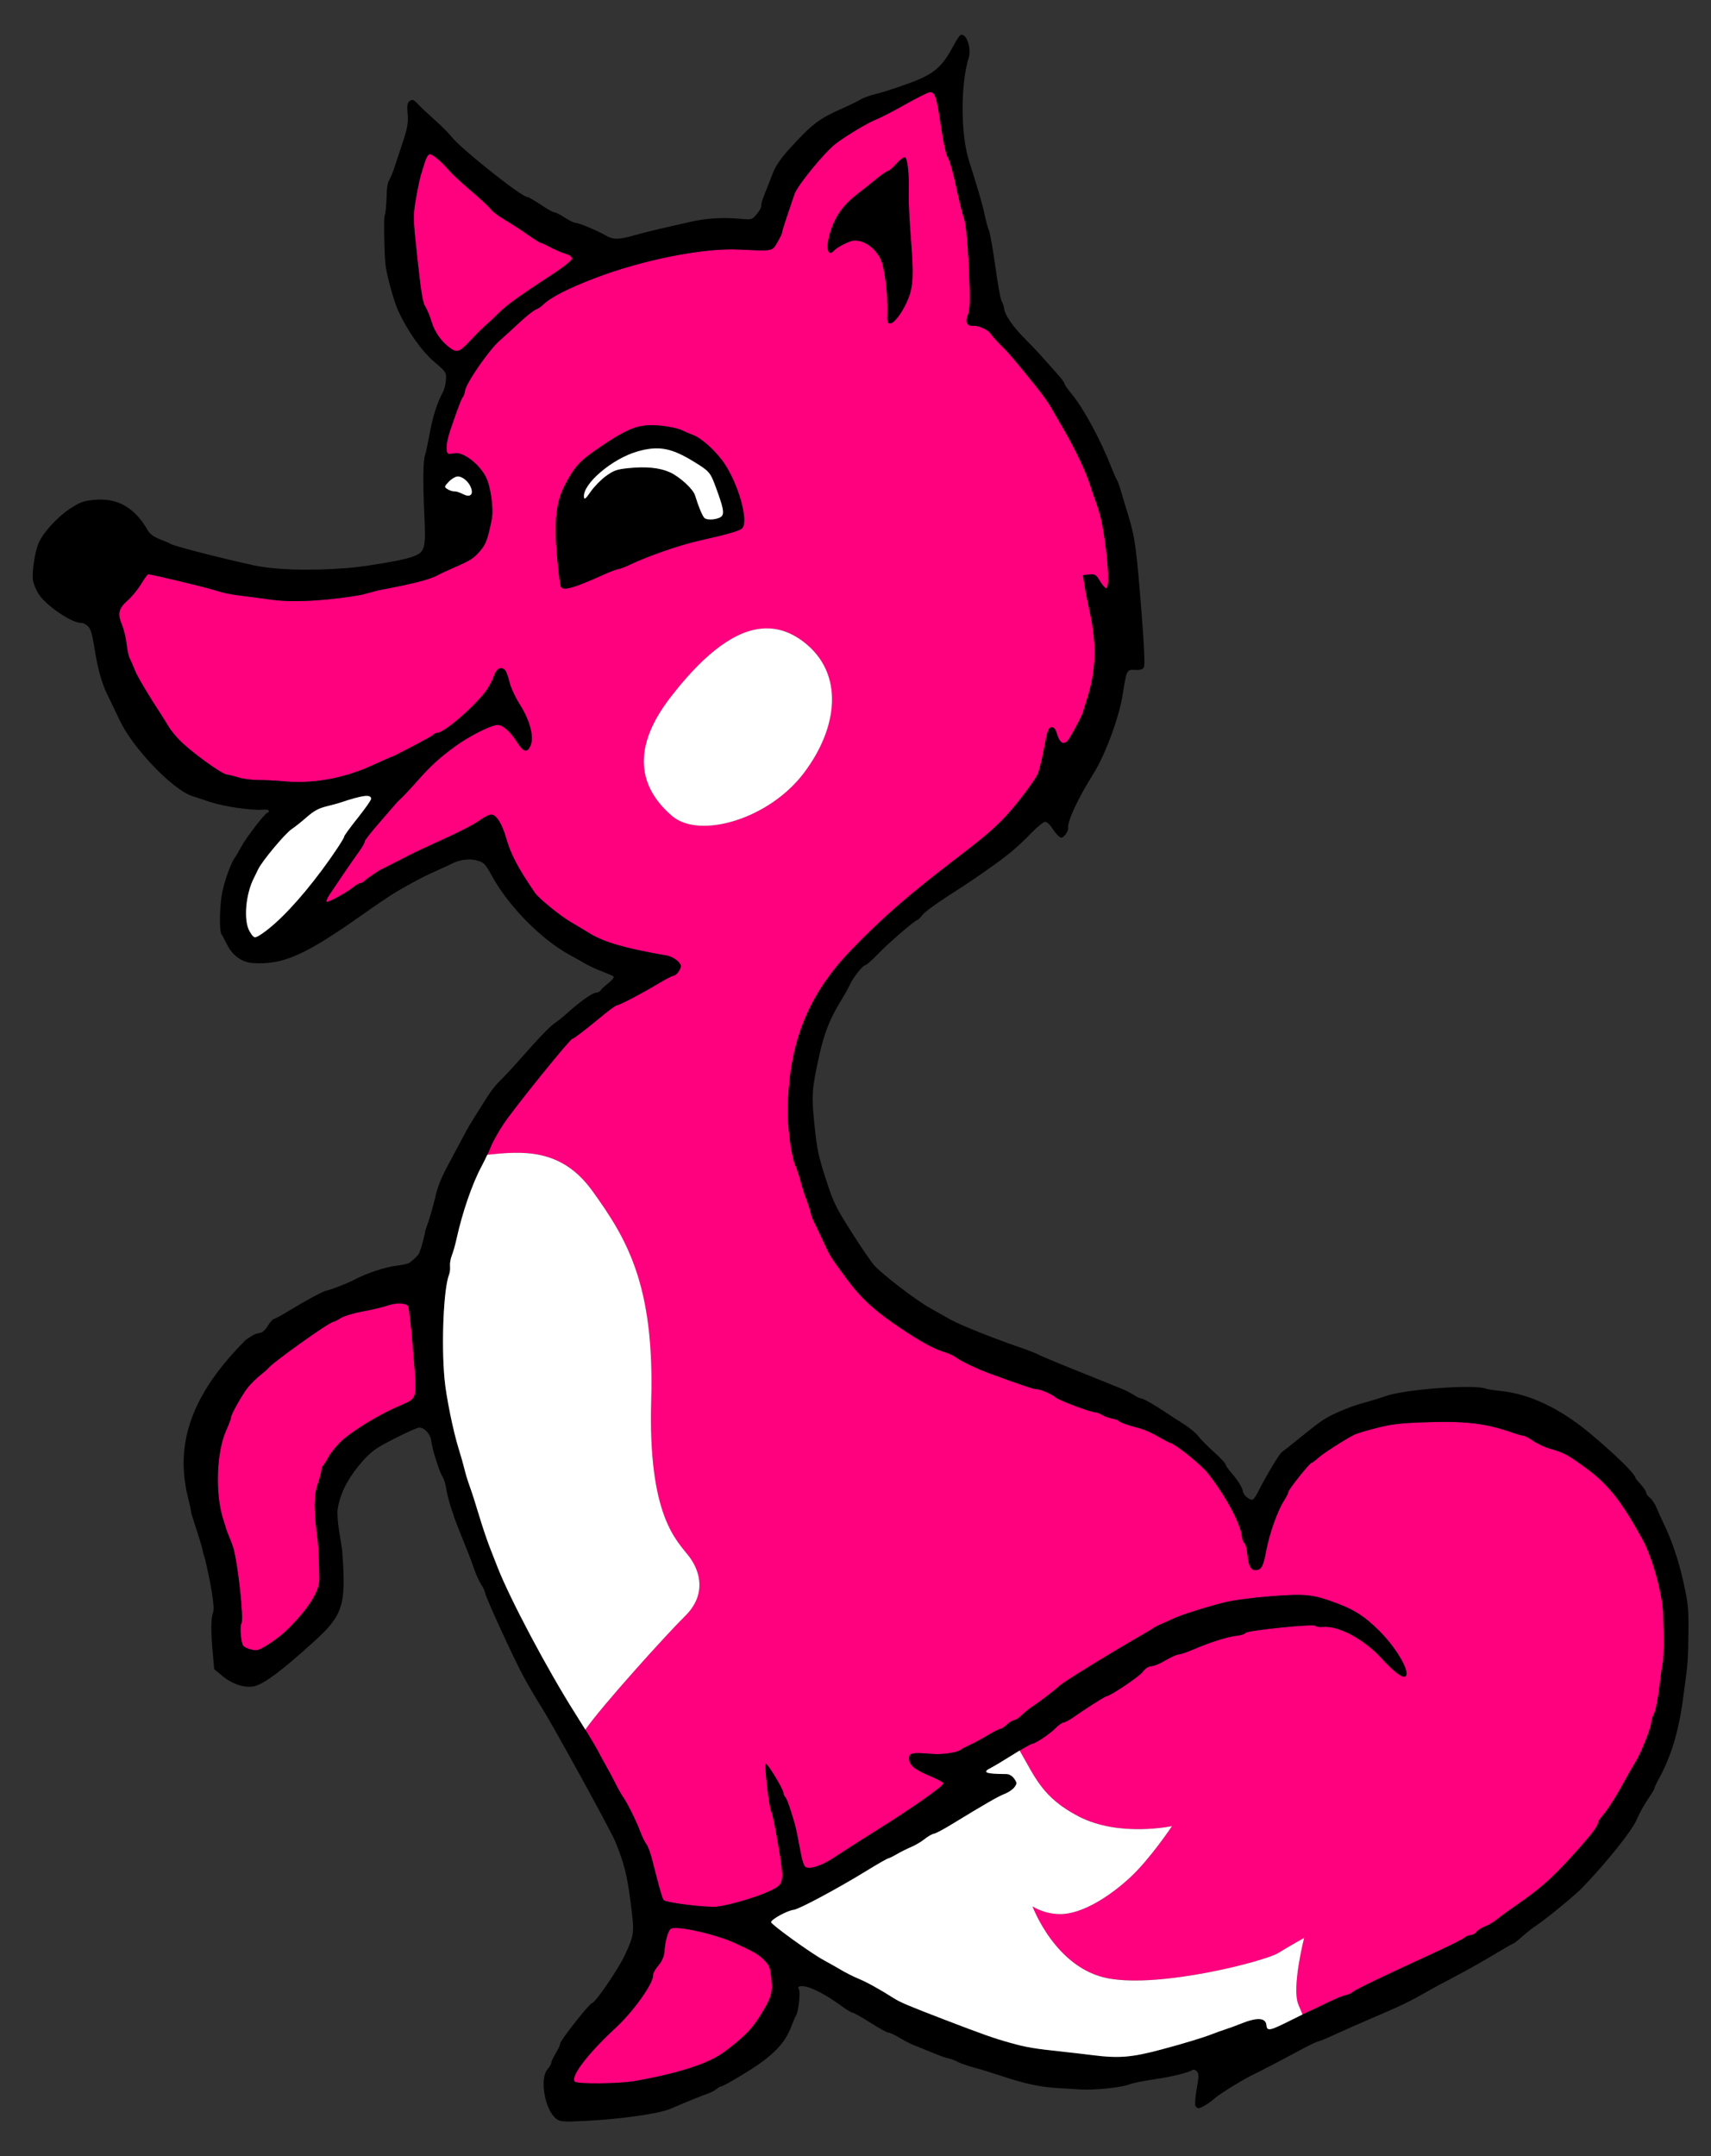 <?xml version="1.0" encoding="UTF-8"?>
<svg width="336.222" height="423.561" xmlns="http://www.w3.org/2000/svg" xmlns:svg="http://www.w3.org/2000/svg">
 <rect width="100%" height="100%" fill="#333333" stroke="none"/>
 <title>orange good fox kid</title>
 <defs>
  <path fill="none" stroke="#28170b" d="m-84.411,28.032a-450.319,450.319 0 1 1 900.638,1110.322a-450.319,450.319 0 1 1 -900.638,-1110.322z" id="path3192-0"/>
  <path fill="none" stroke="#28170b" id="path3192-0-3" d="m-84.411,28.032a-450.319,450.319 0 1 1 900.638,1110.322a-450.319,450.319 0 1 1 -900.638,-1110.322z"/>
  <path fill="none" stroke="#28170b" d="m1205.66,-624.482a-450.319,450.319 0 1 1 900.638,1110.322a-450.319,450.319 0 1 1 -900.638,-1110.322z" id="path3192-3"/>
 </defs>
 <g>
  <title>Layer 1</title>
  <path fill="#ff007f" fill-rule="nonzero" id="path3103-0-0" d="m182.667,18.121c-0.353,0.036 -2.526,1.126 -4.826,2.422c-2.3,1.296 -4.815,2.596 -5.592,2.89c-1.525,0.577 -5.466,2.911 -7.874,4.673c-2.167,1.586 -7.669,8.278 -8.252,10.03c-0.271,0.813 -0.94,2.784 -1.482,4.377c-0.542,1.594 -0.974,3.016 -0.959,3.164c0.015,0.148 -0.384,0.997 -0.9,1.887c-1.06,1.829 -0.767,1.763 -7.68,1.442c-6.936,-0.322 -18.805,2.041 -28.107,5.591c-5.467,2.086 -8.967,3.9 -10.38,5.364c-0.266,0.276 -0.87,0.653 -1.34,0.85c-0.47,0.198 -1.835,1.281 -3.044,2.407c-1.208,1.126 -3.057,2.819 -4.11,3.754c-2.125,1.884 -6.525,8.274 -6.748,9.81c-0.078,0.541 -0.255,1.071 -0.393,1.177c-0.262,0.201 -1.08,2.357 -2.515,6.601c-0.875,2.589 -0.961,4.61 -0.188,4.602c0.245,-0.003 0.721,-0.052 1.047,-0.118c1.611,-0.328 4.653,1.911 6.064,4.465c1.03,1.863 1.675,6.44 1.218,8.651c-0.783,3.787 -1.114,4.713 -2.179,5.965c-1.337,1.572 -1.924,1.941 -5.209,3.364c-1.315,0.57 -2.695,1.215 -3.066,1.428c-1.541,0.886 -4.777,1.719 -11.733,3.027l-3.333,0.887c-5.287,0.944 -12.676,1.66 -17.662,0.978c-2.388,-0.326 -5.156,-0.697 -6.149,-0.811c-1.934,-0.222 -3.339,-0.513 -5.105,-1.073c-2.002,-0.635 -12.582,-3.164 -13.041,-3.117c-0.154,0.016 -0.788,0.879 -1.41,1.917c-0.622,1.038 -1.778,2.452 -2.566,3.15c-1.881,1.665 -2.114,2.62 -1.201,4.839c0.395,0.958 0.806,2.654 0.921,3.775c0.115,1.121 0.392,2.397 0.612,2.825c0.22,0.428 0.669,1.468 1.006,2.317c0.519,1.308 2.631,4.855 5.292,8.915c0.362,0.552 0.966,1.534 1.349,2.181c0.383,0.648 1.359,1.853 2.169,2.678c2.224,2.263 8.149,6.578 9.251,6.738c0.535,0.077 1.637,0.351 2.448,0.609c0.811,0.257 2.519,0.47 3.795,0.471c1.276,0.001 3.48,0.113 4.898,0.247c5.094,0.48 11.171,-0.261 17.348,-3.076c1.849,-0.843 3.265,-1.489 4.292,-1.865c3.273,-1.641 7.524,-3.887 7.739,-4.146c0.166,-0.201 0.564,-0.392 0.882,-0.425c1.427,-0.146 6.648,-4.587 9.295,-7.907c0.681,-0.855 1.467,-2.259 1.755,-3.123c0.335,-1.007 0.806,-1.582 1.312,-1.673c0.304,-0.054 0.617,0.066 0.93,0.373c0.231,0.227 0.616,1.271 0.861,2.32c0.259,1.108 1.138,3.014 2.102,4.535c1.888,2.979 2.753,6.238 2.086,7.871c-0.65,1.591 -1.398,1.454 -2.638,-0.5c-1.428,-2.251 -2.942,-3.558 -3.998,-3.45c-1.407,0.144 -5.555,2.261 -8.202,4.194c-3.234,2.362 -4.891,3.89 -7.685,7.073c-1.239,1.411 -2.847,3.09 -3.566,3.731c-0.049,0.044 -0.115,0.119 -0.172,0.174l-3.381,3.902c-1.671,1.895 -3.018,3.618 -2.997,3.841c0.019,0.223 -0.49,1.123 -1.134,2c-0.644,0.877 -2.011,2.84 -3.034,4.357c-1.022,1.517 -2.247,3.332 -2.721,4.035c-0.474,0.703 -0.725,1.347 -0.557,1.428c0.343,0.167 3.898,-1.79 5.247,-2.888c0.482,-0.393 1.09,-0.736 1.349,-0.762c0.259,-0.026 0.606,-0.211 0.772,-0.413c0.166,-0.202 1.472,-1.129 2.901,-2.058l4.167,-2.109l0,-0.011c1.82,-0.944 3.748,-1.892 5.63,-2.738c5.472,-2.459 8.743,-4.11 10.074,-5.076c0.763,-0.554 1.712,-1.033 2.098,-1.073c1.002,-0.102 2.159,1.659 2.981,4.512c0.97,3.371 2.255,5.816 5.704,10.869c0.748,1.095 4.985,4.541 7.077,5.756c0.939,0.545 2.581,1.529 3.646,2.181c2.896,1.774 7.054,2.972 15.221,4.378c1.146,0.197 2.628,1.283 2.699,1.977c0.071,0.689 -0.841,1.926 -1.469,1.99c-0.27,0.028 -1.58,0.709 -2.912,1.513c-3.085,1.863 -7.518,4.191 -8.096,4.25c-0.245,0.025 -1.412,0.842 -2.591,1.814c-3.811,3.142 -5.925,4.764 -6.245,4.797c-0.481,0.049 -11.406,13.57 -13.502,16.71c-1.021,1.529 -2.154,3.56 -2.517,4.505c-0.158,0.412 -0.413,0.972 -0.688,1.564c6.675,-0.664 14.45,-1.479 20.626,7.082c6.792,9.413 12.245,18.446 11.587,41.187c-0.658,22.741 5.014,27.473 7.406,30.598c2.392,3.124 3.38,7.69 -0.742,11.739c-3.619,3.555 -16.535,17.847 -19.608,22.329c1.134,1.84 2.075,3.415 2.369,3.984c0.462,0.893 1.223,2.295 1.689,3.106c0.465,0.811 1.309,2.391 1.875,3.51c0.565,1.12 1.247,2.335 1.524,2.699c0.716,0.942 2.608,4.766 3.358,6.793c0.35,0.945 0.877,2.02 1.169,2.389c0.293,0.369 0.787,1.684 1.101,2.92c1.594,6.271 2.049,7.828 2.332,8.091c0.564,0.525 8.463,1.492 10.433,1.276c2.402,-0.264 7.889,-1.882 10.391,-3.068c2.87,-1.36 2.925,-1.621 1.679,-9.002c-0.573,-3.395 -1.186,-6.349 -1.35,-6.563c-0.424,-0.552 -1.464,-9.406 -1.109,-9.442c0.377,-0.038 3.365,4.89 3.446,5.68c0.034,0.329 0.211,0.729 0.393,0.897c0.302,0.279 0.967,2.171 1.871,5.328c0.191,0.667 0.626,2.756 0.966,4.651c0.421,2.351 0.785,3.545 1.151,3.74c0.872,0.465 3.022,-0.213 5.25,-1.651c1.146,-0.739 3.06,-1.981 4.257,-2.754c1.197,-0.773 3.22,-2.046 4.483,-2.833c6.985,-4.353 13.301,-8.809 13.105,-9.244c-0.095,-0.211 -1.338,-0.868 -2.758,-1.458c-2.977,-1.237 -4.014,-2.129 -3.996,-3.428c0.015,-1.064 0.567,-1.169 4.473,-0.858c2.206,0.176 5.07,-0.268 5.796,-0.893c0.18,-0.155 0.943,-0.55 1.693,-0.887c0.751,-0.336 2.298,-1.173 3.434,-1.856c1.136,-0.682 2.28,-1.265 2.544,-1.297c0.263,-0.031 0.84,-0.404 1.286,-0.834c0.447,-0.429 1.082,-0.82 1.407,-0.857c0.325,-0.037 1.002,-0.48 1.505,-0.99c0.503,-0.509 1.361,-1.212 1.914,-1.567c1.363,-0.877 4.785,-3.495 5.429,-4.156c0.693,-0.711 10.884,-6.977 17.154,-10.538c0.464,-0.263 1.068,-0.638 1.341,-0.839c0.274,-0.202 1.113,-0.628 1.867,-0.938c0.753,-0.31 1.675,-0.724 2.047,-0.923c1.092,-0.583 6.993,-2.441 10.197,-3.216c1.759,-0.425 5.473,-0.911 9.155,-1.191c6.754,-0.515 8.17,-0.357 12.994,1.461c3.321,1.251 5.328,2.558 8.026,5.224c3.797,3.751 6.653,8.965 5.002,9.134c-0.633,0.065 -2.333,-1.324 -4.44,-3.628c-3.459,-3.782 -8.503,-6.468 -11.567,-6.156c-0.623,0.064 -1.253,-0.033 -1.393,-0.215c-0.155,-0.202 -2.858,-0.065 -6.922,0.35c-4.064,0.415 -6.739,0.827 -6.85,1.056c-0.1,0.206 -0.838,0.443 -1.652,0.526c-1.716,0.175 -5.407,1.325 -8.438,2.646c-1.163,0.507 -2.428,0.961 -2.819,1.001c-0.681,0.07 -1.3,0.348 -3.666,1.668c-0.585,0.327 -1.486,0.642 -1.992,0.694c-0.554,0.057 -1.196,0.486 -1.617,1.091c-0.612,0.88 -6.285,4.699 -7.126,4.797c-0.322,0.038 -4.335,2.588 -6.586,4.185c-0.692,0.491 -1.514,0.924 -1.82,0.955c-0.306,0.031 -0.992,0.503 -1.531,1.059c-1.1,1.135 -3.97,3.072 -4.663,3.141c-0.186,0.019 -1.192,0.574 -2.462,1.333c3.055,5.233 4.436,9.231 11.614,12.952c7.935,4.113 18.323,1.887 18.323,1.887c0,0 -4.27,6.396 -8.174,10.033c-3.904,3.638 -9.488,7.318 -13.9,7.251c-3.222,-0.05 -5.341,-1.529 -5.341,-1.529c0,0 4.495,12.249 14.927,14.164c10.431,1.915 30.75,-3.405 33.311,-4.962c2.562,-1.557 5.136,-2.989 5.136,-2.989c0,0 -2.496,9.843 -1.13,13.072c0.308,0.728 0.573,1.374 0.814,1.968c0.528,-0.255 0.984,-0.473 1.202,-0.569c0.469,-0.208 2.154,-1.007 3.743,-1.776c1.59,-0.769 3.213,-1.432 3.607,-1.472c0.394,-0.04 1.007,-0.323 1.363,-0.63c0.563,-0.485 5.498,-2.861 15.293,-7.36c4.241,-1.948 6.443,-3.056 6.778,-3.401c0.169,-0.174 0.652,-0.345 1.075,-0.389c0.423,-0.043 0.938,-0.338 1.149,-0.653c0.211,-0.315 0.968,-0.793 1.676,-1.063c0.708,-0.27 1.784,-0.916 2.397,-1.427c0.613,-0.511 2.307,-1.745 3.767,-2.748c4.463,-3.069 6.812,-5.128 10.694,-9.377c3.736,-4.088 5.388,-6.205 5.326,-6.81c-0.018,-0.178 0.418,-0.838 0.965,-1.47c1.041,-1.204 2.787,-3.997 4.564,-7.279c0.578,-1.067 1.422,-2.518 1.867,-3.224c1.008,-1.598 3.154,-7.006 3.078,-7.751c-0.031,-0.304 0.15,-0.914 0.397,-1.356c0.469,-0.84 0.969,-3.428 1.419,-7.392c0.147,-1.291 0.337,-2.594 0.429,-2.898c0.211,-0.697 0.265,-5.299 0.104,-9.466c-0.164,-4.231 -2.112,-11.252 -4.133,-14.921c-4.221,-7.662 -6.831,-10.898 -11.476,-14.226c-3.451,-2.472 -3.854,-2.677 -6.864,-3.558c-0.91,-0.267 -2.325,-0.946 -3.153,-1.507c-0.829,-0.561 -1.664,-1.001 -1.851,-0.982c-0.186,0.019 -1.021,-0.211 -1.858,-0.502c-5.701,-1.984 -9.526,-2.426 -18.089,-2.111c-4.312,0.158 -6.01,0.365 -8.886,1.097c-1.956,0.498 -3.923,1.084 -4.36,1.304c-1.873,0.94 -6.208,3.721 -7.137,4.576c-0.555,0.511 -1.135,0.941 -1.296,0.957c-0.392,0.04 -4.627,5.352 -4.586,5.753c0.018,0.174 -0.357,0.935 -0.842,1.692c-1.279,1.996 -2.836,6.376 -3.507,9.88c-0.578,3.021 -0.893,3.638 -1.947,3.756c-1.015,0.114 -1.485,-0.674 -1.712,-2.903c-0.124,-1.212 -0.394,-2.28 -0.6,-2.381c-0.206,-0.1 -0.425,-0.665 -0.485,-1.255c-0.262,-2.567 -3.263,-8.147 -6.742,-12.524c-1.353,-1.702 -6.306,-5.68 -7.373,-5.926c-0.243,-0.056 -1.322,-0.632 -2.404,-1.271c-1.082,-0.639 -2.68,-1.347 -3.551,-1.578c-2.524,-0.668 -3.94,-1.173 -4.176,-1.48c-0.121,-0.157 -0.654,-0.347 -1.192,-0.425c-0.537,-0.078 -1.448,-0.398 -2.014,-0.72c-0.566,-0.322 -1.203,-0.568 -1.427,-0.546c-0.718,0.073 -7.236,-2.391 -7.805,-2.949c-0.6,-0.59 -3.111,-1.645 -3.752,-1.579c-0.38,0.039 -3.421,-0.982 -8.856,-2.976c-2.851,-1.046 -5.851,-2.469 -6.936,-3.284c-0.428,-0.321 -1.394,-0.77 -2.142,-0.997c-2.14,-0.648 -4.597,-1.971 -8.639,-4.671c-5.23,-3.493 -7.893,-5.949 -10.841,-9.965c-3.128,-4.262 -3.089,-4.19 -4.616,-7.534c-0.685,-1.5 -1.421,-3.031 -1.63,-3.402c-0.209,-0.371 -0.512,-1.223 -0.673,-1.894c-0.16,-0.67 -0.537,-1.836 -0.844,-2.59c-0.307,-0.754 -0.801,-2.309 -1.1,-3.456c-0.299,-1.147 -0.758,-2.545 -1.02,-3.107c-0.813,-1.747 -1.6,-7.566 -1.522,-11.307c0.269,-12.999 4.01,-22.305 12.47,-31.077c6.188,-6.417 11.262,-10.822 21.293,-18.487c6.324,-4.832 8.343,-6.707 11.532,-10.677c1.81,-2.255 3.54,-4.711 3.846,-5.466c0.306,-0.755 0.875,-3.103 1.263,-5.213c0.583,-3.175 0.818,-3.841 1.386,-3.899c0.527,-0.054 0.798,0.277 1.149,1.421c0.5,1.635 1.219,2.065 2.043,1.23c0.498,-0.505 3.125,-5.431 3.088,-5.79c-0.01,-0.09 0.28,-1.033 0.632,-2.105c1.901,-5.769 2.083,-10.935 0.616,-17.557c-0.437,-1.97 -0.908,-4.367 -1.046,-5.334l-0.258,-1.758l1.236,-0.126c1.109,-0.113 1.332,0.019 2.095,1.302c0.468,0.786 1.026,1.412 1.246,1.389c0.579,-0.059 0.461,-4.12 -0.275,-9.249c-0.582,-4.051 -0.909,-5.373 -2.126,-8.703c-0.242,-0.662 -0.559,-1.593 -0.702,-2.069c-0.858,-2.87 -3.181,-7.694 -5.973,-12.413c-0.547,-0.925 -1.287,-2.215 -1.653,-2.864c-0.861,-1.527 -2.146,-3.252 -5.078,-6.818c-3.127,-3.804 -3.341,-4.049 -5.023,-5.731c-0.791,-0.791 -1.654,-1.768 -1.916,-2.168c-0.512,-0.782 -2.443,-1.646 -3.436,-1.545c-1.175,0.12 -1.596,-0.746 -1.029,-2.103c0.37,-0.886 0.475,-2.499 0.357,-5.678c-0.292,-7.809 -0.671,-12.207 -1.149,-13.441c-0.256,-0.661 -0.923,-3.367 -1.484,-6.014c-0.56,-2.648 -1.284,-5.223 -1.61,-5.723c-0.384,-0.587 -0.88,-2.834 -1.407,-6.357c-0.856,-5.716 -1.177,-6.659 -2.23,-6.552l-0.001,-0zm-98.238,12.172c-0.256,0.026 -0.665,0.67 -0.902,1.43c-0.237,0.76 -0.607,1.948 -0.822,2.648c-0.216,0.7 -0.662,2.833 -0.988,4.739c-0.57,3.336 -0.559,3.779 0.314,11.809c0.718,6.604 1.045,8.55 1.542,9.309c0.345,0.528 0.925,1.944 1.291,3.146c0.641,2.103 2.188,4.136 4.005,5.266c1.04,0.647 1.638,0.344 3.639,-1.821c1.06,-1.148 2.445,-2.522 3.077,-3.057c0.632,-0.536 1.804,-1.637 2.605,-2.44c1.41,-1.413 3.802,-3.123 10.808,-7.716c1.839,-1.206 3.376,-2.457 3.407,-2.779c0.038,-0.391 -0.405,-0.717 -1.34,-1c-0.77,-0.233 -2.125,-0.821 -2.998,-1.299c-0.874,-0.478 -1.698,-0.852 -1.836,-0.838c-0.138,0.014 -1.306,-0.729 -2.598,-1.641c-1.292,-0.912 -3.331,-2.228 -4.525,-2.928c-1.194,-0.7 -2.395,-1.613 -2.671,-2.024c-0.276,-0.412 -2.015,-2.031 -3.869,-3.608c-1.855,-1.577 -3.806,-3.385 -4.335,-4.017c-1.394,-1.669 -3.265,-3.235 -3.804,-3.18zm93.321,0.607c0.043,-0.007 0.075,-0.001 0.102,0.012c0.495,0.24 0.84,3.561 0.721,6.951c-0.05,1.442 0.141,5.496 0.417,9c0.557,7.058 0.461,9.287 -0.468,11.688c-0.925,2.391 -2.656,4.865 -3.475,4.949c-0.666,0.068 -0.709,-0.064 -0.645,-2.164c0.101,-3.316 -0.545,-8.563 -1.255,-10.219c-0.77,-1.794 -2.429,-3.309 -4.105,-3.729c-1.063,-0.266 -1.532,-0.196 -2.9,0.43c-0.897,0.41 -1.884,1.019 -2.181,1.349c-1.399,1.552 -1.776,-0.685 -0.672,-3.957c0.986,-2.918 2.486,-4.983 5.053,-6.972c1.327,-1.028 3.165,-2.494 4.084,-3.249c0.918,-0.755 1.858,-1.383 2.087,-1.406c0.228,-0.023 0.981,-0.679 1.68,-1.454c0.612,-0.678 1.262,-1.184 1.558,-1.23l0,0zm-51.171,52.713c0.164,-0.021 0.33,-0.037 0.496,-0.051c0.886,-0.071 1.814,-0.034 2.884,0.073c1.558,0.156 3.335,0.539 3.955,0.845c0.62,0.306 1.627,0.735 2.238,0.953c1.712,0.611 4.623,3.255 6.232,5.675c2.7,4.06 4.634,10.87 3.565,12.525c-0.384,0.594 -2.139,1.119 -8.916,2.661c-3.68,0.837 -9.92,3.03 -13.391,4.701c-0.818,0.394 -1.763,0.749 -2.105,0.784c-0.342,0.035 -1.786,0.586 -3.208,1.231c-5.344,2.424 -7.516,3.049 -8.069,2.329c-0.172,-0.223 -0.532,-2.956 -0.798,-6.073c-0.588,-6.889 -0.2,-10.551 1.476,-13.832c1.882,-3.686 2.966,-4.874 6.692,-7.407c4.236,-2.88 6.492,-4.098 8.949,-4.415l0,-0zm23.225,39.854c2.714,-0.218 5.397,0.563 8.033,2.558c8.144,6.165 6.914,16.914 0.059,25.907c-6.856,8.992 -20.446,12.968 -25.842,8.336c-5.396,-4.632 -9.002,-12.03 -0.304,-23.284c5.98,-7.737 12.083,-13.038 18.054,-13.518l-0,0zm-72.311,132.654c-0.474,0.073 -0.972,0.206 -1.456,0.372c-0.887,0.304 -3.04,0.805 -4.78,1.124c-1.772,0.325 -3.662,0.896 -4.294,1.297c-0.621,0.393 -1.282,0.733 -1.473,0.753c-0.889,0.091 -12.183,8.158 -12.876,9.198c-0.085,0.128 -0.749,0.704 -1.475,1.277c-0.727,0.573 -1.778,1.604 -2.342,2.291c-1.133,1.381 -3.463,5.503 -3.409,6.035c0.019,0.186 -0.4,1.31 -0.937,2.504c-1.901,4.219 -2.203,12.285 -0.642,17.303c0.212,0.682 0.51,1.604 0.78,2.507c0.456,1.129 0.94,2.3 1.177,3.013c0.924,2.775 2.215,14.468 1.668,15.139c-0.371,0.456 -0.093,3.773 0.367,4.356c0.349,0.443 1.841,0.938 2.654,0.877c0.292,-0.022 1.135,-0.42 1.872,-0.882c2.498,-1.564 3.9,-2.759 6.113,-5.218c2.508,-2.787 4.002,-5.291 4.293,-7.206c0.098,-0.645 -0.019,-4.084 -0.253,-7.935l-0.051,-0.396c-0.8,-6 -0.799,-8.555 0.014,-11.006c0.443,-1.336 0.778,-2.641 0.752,-2.898c-0.026,-0.257 0.067,-0.532 0.205,-0.612c0.139,-0.08 0.643,-0.867 1.116,-1.742c0.472,-0.875 1.612,-2.287 2.533,-3.147c2.048,-1.911 7.101,-5.034 10.825,-6.68c4.4,-1.945 4.11,-0.988 3.331,-10.944c-0.371,-4.737 -0.83,-8.781 -1.018,-8.983c-0.349,-0.377 -1.213,-0.529 -2.23,-0.441c-0.153,0.013 -0.305,0.023 -0.464,0.047l-0.001,0zm54.746,122.625c-0.199,0.028 -0.355,0.077 -0.442,0.146c-0.546,0.428 -1.114,2.511 -1.25,4.577c-0.056,0.846 -0.485,1.801 -1.181,2.629c-0.601,0.715 -1.065,1.543 -1.038,1.845c0.141,1.567 -3.745,7.06 -7.367,10.408c-5.522,5.104 -9.016,9.724 -7.986,10.572c0.583,0.479 8.503,0.412 11.597,-0.103c1.351,-0.225 3.633,-0.673 5.072,-0.997c6.078,-1.37 10.207,-2.922 12.683,-4.752c3.484,-2.574 5.351,-4.412 6.797,-6.704c2.465,-3.907 2.762,-4.839 2.476,-7.634c-0.229,-2.242 -0.368,-2.606 -1.462,-3.731c-1.042,-1.072 -1.983,-1.622 -5.679,-3.312c-3.616,-1.653 -10.3,-3.212 -12.22,-2.945z"/>
  <path fill="#000000" id="path2923-2" d="m188.951,6.837c-0.103,0.012 -0.208,0.053 -0.31,0.132c-0.188,0.144 -0.767,1.052 -1.287,2.027c-1.949,3.657 -3.403,5.099 -6.593,6.516c-1.912,0.849 -6.526,2.427 -8.706,2.974c-1.194,0.3 -2.488,0.759 -2.873,1.018c-0.385,0.259 -2.027,1.066 -3.653,1.789c-4.626,2.057 -5.929,3.05 -10.385,7.929c-1.627,1.782 -2.727,3.367 -3.207,4.631c-0.401,1.057 -0.941,2.429 -1.194,3.043c-0.955,2.317 -1.2,3.102 -1.15,3.585c0.028,0.274 -0.378,0.988 -0.896,1.597c-0.922,1.084 -0.985,1.103 -3.028,0.922c-3.682,-0.326 -6.832,-0.142 -9.955,0.57c-1.676,0.382 -4.373,1.001 -6.004,1.371c-1.63,0.37 -3.9,0.942 -5.044,1.273c-3.042,0.88 -4.215,0.892 -5.615,0.049c-1.484,-0.894 -5.464,-2.548 -6.019,-2.496c-0.215,0.02 -1.146,-0.447 -2.068,-1.038c-0.922,-0.591 -1.853,-1.055 -2.068,-1.038c-0.216,0.017 -1.425,-0.662 -2.685,-1.51c-1.26,-0.848 -2.44,-1.524 -2.618,-1.506c-1.003,0.102 -12.937,-9.377 -14.876,-11.816c-0.559,-0.703 -2.009,-2.168 -3.231,-3.249c-1.221,-1.081 -2.707,-2.474 -3.293,-3.098c-0.9,-0.957 -1.161,-1.064 -1.675,-0.676c-0.467,0.352 -0.566,0.902 -0.427,2.374c0.182,1.926 0.01,2.899 -1.139,6.316c-0.342,1.016 -0.944,2.839 -1.337,4.05c-0.393,1.211 -0.903,2.467 -1.131,2.792c-0.228,0.324 -0.436,1.313 -0.467,2.2c-0.103,2.953 -0.209,4.118 -0.44,4.862c-0.182,0.586 -0.076,6.871 0.161,9.439c0.174,1.875 1.603,7.157 2.436,9.006c1.811,4.021 4.677,8.095 7.188,10.227c2.291,1.945 2.357,2.034 2.274,3.492c-0.046,0.824 -0.332,1.942 -0.627,2.484c-1.091,2.001 -1.979,4.796 -2.59,8.159c-0.345,1.9 -0.738,3.751 -0.884,4.115c-0.392,0.976 -0.451,5.452 -0.152,11.723c0.325,6.808 0.161,7.373 -2.353,8.291c-1.464,0.534 -4.76,1.157 -8.293,1.661l0,0.022l-3.048,0.4c-5.252,0.536 -14.315,0.809 -19.992,-0.434c-6.335,-1.387 -15.437,-3.735 -16.123,-4.152c-0.314,-0.191 -1.319,-0.626 -2.24,-0.975c-1.101,-0.418 -1.889,-1.007 -2.294,-1.717c-2.567,-4.498 -6.008,-6.444 -10.579,-5.978c-2.136,0.218 -2.762,0.457 -4.738,1.755c-2.522,1.657 -5.393,4.834 -6.2,6.877c-0.677,1.713 -1.234,5.383 -1.067,7.022c0.073,0.707 0.592,1.989 1.151,2.86c1.478,2.302 6.702,5.816 8.392,5.644c0.271,-0.028 0.822,0.25 1.234,0.621c0.607,0.546 0.872,1.449 1.401,4.763c0.58,3.636 1.38,6.485 2.39,8.553c0.887,1.817 2.029,4.199 2.534,5.272c2.533,5.38 10.374,13.564 14.178,14.798c0.812,0.263 2.474,0.812 3.692,1.217c2.549,0.848 8.154,1.665 10.074,1.469c0.719,-0.073 1.318,0.026 1.338,0.22c0.02,0.194 -0.106,0.368 -0.284,0.386c-0.468,0.048 -4.169,4.86 -5.158,6.704c-0.462,0.862 -1.045,1.845 -1.294,2.184c-0.651,0.886 -1.79,3.947 -2.336,6.282c-0.62,2.656 -0.751,8.075 -0.209,8.763c0.143,0.182 0.599,1.028 1.017,1.881c1.088,2.222 2.956,3.575 5.118,3.714c5.895,0.38 10.216,-1.516 21.405,-9.422c2.418,-1.708 5.257,-3.639 6.32,-4.28l1.461,-0.874c1.7,-0.967 4.391,-2.429 5.766,-3.042c1.877,-0.836 3.717,-1.682 4.09,-1.878c0.779,-0.411 1.667,-0.679 2.539,-0.794c0.872,-0.115 1.74,-0.074 2.478,0.137c1.345,0.385 1.619,0.668 2.853,2.931c3.297,6.047 9.825,12.666 15.485,15.701c0.772,0.414 2.003,1.105 2.733,1.538c0.73,0.433 2.238,1.146 3.361,1.575c1.123,0.428 2.196,0.888 2.38,1.028c0.184,0.14 -0.261,0.731 -0.993,1.306c-0.732,0.574 -1.422,1.212 -1.527,1.427c-0.104,0.215 -0.534,0.434 -0.966,0.478c-0.774,0.079 -3.161,1.78 -5.715,4.085c-0.719,0.648 -1.683,1.425 -2.143,1.724c-1.042,0.678 -3.118,2.817 -6.911,7.117c-1.617,1.833 -3.478,3.832 -4.14,4.448c-0.662,0.616 -1.763,2.012 -2.437,3.103c-0.674,1.091 -1.745,2.792 -2.38,3.778c-0.634,0.986 -1.423,2.308 -1.752,2.933c-0.865,1.645 -2.796,5.265 -3.744,7.017c-1.252,2.315 -2.141,4.702 -2.386,6.332c0,-0.009 -0.01,-0.026 -0.014,-0.021c-0.555,2.076 -0.79,3.146 -1.894,6.237c-0.01,0.117 -0.027,0.294 -0.053,0.463c-0.021,0.136 -0.047,0.282 -0.077,0.443c0.029,-0.158 0.057,-0.308 0.077,-0.443c-0.01,0.038 -0.025,0.076 -0.033,0.115c-0.413,1.896 -0.994,3.756 -1.295,4.135c-0.304,0.383 -1.064,1.146 -1.882,1.664c-0.646,0.22 -1.461,0.369 -2.513,0.502c-2.188,0.277 -5.982,1.555 -8.225,2.769c-1.171,0.634 -4.49,1.927 -5.491,2.133c-0.656,0.135 -4.075,1.974 -6.934,3.73c-1.57,0.964 -3.041,1.769 -3.273,1.795c-0.233,0.026 -0.793,0.643 -1.242,1.376c-0.594,0.97 -1.088,1.36 -1.816,1.434c-0.55,0.056 -1.709,0.683 -2.579,1.389c-7.655,7.686 -13.612,16.859 -11.823,28.135c0.246,2.019 0.927,3.913 1.208,5.931c1.512,4.797 2.041,6.142 2.323,7.791l0.439,1.349l-0.033,0.004c1.127,4.639 1.878,9.296 1.552,10.178c-0.436,1.177 -0.471,3.619 -0.115,7.605l0.313,3.614l1.717,1.419c1.969,1.635 4.689,2.428 6.423,1.864c2.077,-0.675 5.271,-3.1 11.466,-8.697c5.72,-5.168 6.351,-7.171 5.558,-17.638c-0.135,-1.787 -0.985,-5.124 -0.952,-8.009c0.404,-3.029 1.673,-5.728 3.97,-8.623c1.458,-1.838 2.853,-3.151 4.148,-3.925c2.326,-1.389 7.182,-3.745 7.894,-3.828c1,-0.116 2.291,1.254 2.426,2.573c0.162,1.584 1.598,6.142 2.228,7.076c0.26,0.385 0.578,1.41 0.712,2.28c0.236,1.531 0.778,3.425 1.543,5.507c-0.041,-0.062 -0.085,-0.129 -0.104,-0.145c0.784,2.169 3.259,8.113 3.7,9.479c0.49,1.52 1.242,3.281 1.671,3.921c0.429,0.64 0.804,1.434 0.837,1.754c0.086,0.843 5.628,12.91 7.571,16.487c0.908,1.673 2.462,4.325 3.456,5.891c2.374,3.741 13.682,24.321 14.572,26.521c1.752,4.335 2.289,6.474 2.976,11.783c0.801,6.189 0.794,6.311 -1.116,10.472c-1.25,2.723 -5.794,9.367 -6.452,9.434c-0.506,0.052 -6.311,7.43 -6.257,7.953c0.022,0.222 -0.366,1.073 -0.866,1.895c-0.499,0.822 -0.895,1.664 -0.879,1.874c0.016,0.209 -0.313,0.775 -0.73,1.256c-1.599,1.843 -0.571,7.892 1.648,9.699c0.775,0.632 1.364,0.681 5.623,0.474c6.998,-0.34 14.58,-1.406 16.85,-2.378c3.54,-1.517 6.33,-2.654 7.366,-2.993c0.57,-0.187 1.337,-0.585 1.693,-0.887c0.356,-0.302 0.851,-0.566 1.11,-0.593c0.259,-0.027 2.465,-1.284 4.9,-2.786c4.985,-3.075 7.431,-5.55 8.638,-8.765c0.383,-1.02 0.853,-2.112 1.046,-2.426c0.455,-0.741 0.848,-4.609 0.51,-5.047c-0.535,-0.696 0.791,-0.818 2.342,-0.217c1.73,0.671 3.709,1.827 6.298,3.694c0.896,0.646 1.776,1.168 1.957,1.149c0.181,-0.018 1.747,0.865 3.479,1.964c1.731,1.099 3.335,1.979 3.567,1.955c0.232,-0.024 1.175,0.409 2.095,0.968c0.919,0.559 2.166,1.21 2.779,1.444c0.613,0.234 2.204,0.877 3.536,1.434c1.333,0.557 2.833,1.1 3.334,1.198c0.501,0.098 1.335,0.409 1.855,0.691c0.519,0.282 1.935,0.774 3.145,1.095c1.21,0.321 3.78,1.113 5.71,1.758c4.25,1.421 7.416,2.092 10.758,2.28c1.382,0.077 3.412,0.2 4.511,0.275c2.6,0.179 7.98,-0.374 9.544,-0.986c0.675,-0.264 2.877,-0.72 4.893,-1.001c3.327,-0.464 6.927,-1.354 7.613,-1.881c0.147,-0.113 0.498,0.025 0.778,0.3c0.419,0.412 0.419,1.009 -0.012,3.38c-0.287,1.583 -0.4,3.108 -0.256,3.393c0.144,0.285 0.416,0.504 0.607,0.484c0.577,-0.059 2.18,-1.043 3.221,-1.979c0.968,-0.871 5.742,-3.801 7.723,-4.736c1.342,-0.633 5.005,-2.54 8.903,-4.644c1.726,-0.932 3.343,-1.713 3.602,-1.739c0.26,-0.027 1.757,-0.646 3.327,-1.377c1.57,-0.731 4.941,-2.214 7.48,-3.295c5.278,-2.247 7.513,-3.324 10.373,-4.984c1.112,-0.645 3.698,-2.045 5.748,-3.107c2.05,-1.062 5.42,-2.958 7.498,-4.211c2.078,-1.253 3.879,-2.28 4.003,-2.293c0.124,-0.013 0.93,-0.652 1.785,-1.409c0.855,-0.757 2.064,-1.702 2.684,-2.103c1.767,-1.141 7.585,-5.909 9.013,-7.387c4.826,-4.996 9.876,-11.32 10.748,-13.441c0.442,-1.074 1.411,-2.833 2.153,-3.922c0.742,-1.088 1.347,-2.093 1.334,-2.221c-0.014,-0.128 0.383,-0.987 0.887,-1.908c2.37,-4.328 3.858,-9.227 4.691,-15.431c0.16,-1.194 0.392,-2.903 0.515,-3.799c0.439,-3.2 0.528,-4.583 0.579,-9.615c0.047,-4.666 -0.044,-5.504 -1.007,-9.865c-0.941,-4.262 -2.342,-8.343 -4.061,-11.817c-0.324,-0.654 -0.855,-1.847 -1.184,-2.644c-0.329,-0.798 -0.914,-1.686 -1.305,-1.974c-0.392,-0.288 -0.735,-0.757 -0.765,-1.048c-0.029,-0.291 -0.505,-1.011 -1.055,-1.598c-0.551,-0.587 -1.01,-1.155 -1.02,-1.256c-0.082,-0.806 -3.927,-4.572 -8.921,-8.745c-5.953,-4.975 -12.034,-7.834 -17.803,-8.373c-1.089,-0.102 -2.315,-0.308 -2.721,-0.447c-2.509,-0.859 -15.94,0.154 -19.651,1.482c-1.041,0.373 -3.058,0.992 -4.476,1.371c-2.558,0.685 -6.283,2.274 -7.886,3.359c-1.018,0.689 -2.122,1.545 -5.124,3.98c-1.268,1.029 -2.581,2.06 -2.91,2.293c-0.537,0.381 -3.226,4.886 -4.827,8.086c-0.336,0.672 -0.778,1.239 -0.986,1.26c-0.635,0.065 -1.782,-0.958 -1.852,-1.651c-0.075,-0.725 -1.063,-2.284 -2.445,-3.854c-0.499,-0.567 -0.927,-1.213 -0.949,-1.431c-0.022,-0.218 -1.058,-1.319 -2.301,-2.441c-1.243,-1.122 -2.631,-2.527 -3.085,-3.13c-0.454,-0.604 -1.768,-1.681 -2.921,-2.4c-1.153,-0.719 -2.74,-1.751 -3.522,-2.283c-2.069,-1.407 -4.436,-2.736 -4.792,-2.7c-0.17,0.017 -0.791,-0.28 -1.383,-0.662c-0.592,-0.381 -1.703,-0.95 -2.47,-1.264c-1.586,-0.649 -6.209,-2.514 -11.675,-4.706c-2.046,-0.821 -4.145,-1.724 -4.664,-1.999c-0.519,-0.275 -2.19,-0.921 -3.715,-1.438c-4.822,-1.637 -11.624,-4.352 -13.391,-5.345c-0.937,-0.527 -2.795,-1.572 -4.128,-2.321c-2.843,-1.597 -9.369,-6.588 -11.006,-8.421c-0.627,-0.702 -2.666,-3.683 -4.522,-6.619c-3.092,-4.89 -3.506,-5.757 -5.011,-10.415c-1.438,-4.454 -1.711,-5.763 -2.204,-10.557c-0.599,-5.829 -0.526,-6.948 0.91,-13.473c0.97,-4.404 2.047,-7.183 4.066,-10.517c0.927,-1.53 1.821,-3.123 1.991,-3.537c0.506,-1.231 2.493,-3.767 2.989,-3.817c0.253,-0.026 1.375,-1.01 2.498,-2.184c2.046,-2.139 7.298,-6.666 7.788,-6.716c0.144,-0.015 0.589,-0.466 0.991,-0.993c0.403,-0.527 2.55,-2.121 4.777,-3.554c4.468,-2.874 5.555,-3.6 9.222,-6.216c3.155,-2.25 4.909,-3.762 7.494,-6.429c1.13,-1.166 2.319,-2.103 2.642,-2.076c0.323,0.027 0.915,0.562 1.315,1.193c0.4,0.63 0.992,1.364 1.315,1.627c0.524,0.427 0.666,0.405 1.247,-0.239c0.358,-0.397 0.624,-0.985 0.592,-1.298c-0.147,-1.441 1.874,-5.785 5.123,-10.982c2.216,-3.546 4.927,-10.92 5.608,-15.291c0.762,-4.886 0.787,-4.948 2.437,-4.854c0.936,0.053 1.465,-0.093 1.714,-0.465c0.243,-0.362 0.105,-3.75 -0.418,-10.427c-1.017,-12.978 -1.32,-15.218 -2.599,-19.336c-0.591,-1.902 -1.277,-4.201 -1.536,-5.106c-0.259,-0.905 -0.589,-1.79 -0.725,-1.966c-0.136,-0.177 -0.66,-1.367 -1.162,-2.647c-2.132,-5.429 -5.534,-11.679 -7.861,-14.417c-0.691,-0.813 -1.273,-1.655 -1.295,-1.875c-0.023,-0.219 -0.629,-1.052 -1.348,-1.847c-0.719,-0.795 -2.033,-2.265 -2.921,-3.27c-0.887,-1.004 -2.485,-2.69 -3.537,-3.742c-2.307,-2.306 -3.92,-4.648 -4.043,-5.854c-0.049,-0.488 -0.271,-1.15 -0.484,-1.467c-0.214,-0.317 -0.767,-3.342 -1.232,-6.72c-0.465,-3.379 -1.035,-6.598 -1.267,-7.163c-0.232,-0.565 -0.618,-1.971 -0.854,-3.124c-0.387,-1.885 -1.297,-5.018 -3.064,-10.57c-1.661,-5.217 -1.689,-14.998 -0.063,-20.264c0.566,-1.833 -0.408,-4.613 -1.407,-4.495l0,0l0.004,-0.001zm-6.285,11.279c1.052,-0.107 1.374,0.835 2.23,6.552c0.527,3.523 1.024,5.769 1.407,6.357c0.326,0.499 1.05,3.075 1.61,5.723c0.56,2.648 1.228,5.354 1.484,6.014c0.478,1.234 0.858,5.632 1.149,13.441c0.119,3.179 0.015,4.792 -0.357,5.678c-0.568,1.357 -0.146,2.223 1.029,2.103c0.993,-0.101 2.924,0.763 3.436,1.545c0.262,0.4 1.125,1.377 1.916,2.168c1.682,1.682 1.896,1.928 5.023,5.731c2.932,3.566 4.217,5.292 5.078,6.818c0.366,0.649 1.105,1.939 1.653,2.864c2.792,4.719 5.114,9.544 5.973,12.413c0.142,0.476 0.46,1.407 0.702,2.069c1.218,3.33 1.545,4.651 2.126,8.703c0.736,5.129 0.854,9.19 0.275,9.249c-0.22,0.022 -0.778,-0.603 -1.246,-1.389c-0.763,-1.283 -0.986,-1.416 -2.095,-1.302l-1.236,0.126l0.258,1.758c0.138,0.967 0.61,3.364 1.046,5.334c1.467,6.622 1.285,11.788 -0.616,17.557c-0.353,1.072 -0.642,2.015 -0.632,2.105c0.037,0.359 -2.59,5.285 -3.088,5.79c-0.824,0.835 -1.543,0.405 -2.043,-1.23c-0.35,-1.145 -0.621,-1.475 -1.149,-1.421c-0.568,0.058 -0.803,0.724 -1.386,3.899c-0.388,2.11 -0.957,4.458 -1.263,5.213c-0.306,0.755 -2.036,3.211 -3.846,5.466c-3.188,3.97 -5.207,5.845 -11.532,10.677c-10.031,7.665 -15.105,12.07 -21.293,18.487c-8.461,8.773 -12.202,18.078 -12.47,31.077c-0.076,3.741 0.709,9.56 1.522,11.307c0.262,0.562 0.72,1.96 1.02,3.107c0.299,1.147 0.793,2.702 1.1,3.456c0.307,0.754 0.684,1.919 0.844,2.59c0.161,0.67 0.464,1.523 0.673,1.894c0.209,0.371 0.945,1.902 1.63,3.402c1.527,3.344 1.488,3.272 4.616,7.534c2.948,4.017 5.611,6.472 10.841,9.965c4.042,2.7 6.499,4.023 8.639,4.671c0.749,0.227 1.714,0.676 2.142,0.997c1.085,0.814 4.085,2.237 6.936,3.284c5.435,1.994 8.476,3.015 8.856,2.976c0.641,-0.065 3.151,0.99 3.752,1.579c0.569,0.558 7.088,3.023 7.805,2.949c0.224,-0.023 0.862,0.224 1.427,0.546c0.566,0.322 1.476,0.642 2.014,0.72c0.538,0.078 1.071,0.268 1.192,0.425c0.236,0.307 1.653,0.812 4.176,1.48c0.871,0.231 2.469,0.938 3.551,1.578c1.082,0.639 2.162,1.215 2.404,1.271c1.067,0.246 6.02,4.224 7.373,5.926c3.48,4.377 6.48,9.958 6.742,12.524c0.06,0.59 0.279,1.155 0.485,1.255c0.206,0.1 0.476,1.169 0.6,2.381c0.228,2.228 0.698,3.016 1.712,2.903c1.054,-0.118 1.369,-0.735 1.947,-3.756c0.671,-3.504 2.228,-7.884 3.507,-9.88c0.485,-0.757 0.86,-1.517 0.842,-1.692c-0.041,-0.402 4.194,-5.713 4.586,-5.753c0.161,-0.017 0.741,-0.447 1.296,-0.957c0.929,-0.855 5.264,-3.636 7.137,-4.576c0.437,-0.219 2.405,-0.806 4.36,-1.304c2.876,-0.732 4.574,-0.938 8.886,-1.097c8.563,-0.315 12.388,0.127 18.089,2.111c0.836,0.291 1.671,0.521 1.858,0.502c0.186,-0.019 1.022,0.421 1.851,0.982c0.828,0.561 2.243,1.24 3.153,1.507c3.01,0.881 3.413,1.086 6.864,3.558c4.646,3.328 7.256,6.565 11.477,14.226c2.021,3.668 3.969,10.689 4.133,14.921c0.161,4.166 0.107,8.768 -0.104,9.466c-0.092,0.304 -0.282,1.608 -0.429,2.898c-0.451,3.964 -0.95,6.552 -1.419,7.392c-0.247,0.442 -0.428,1.052 -0.397,1.356c0.076,0.746 -2.07,6.154 -3.078,7.751c-0.445,0.706 -1.289,2.156 -1.867,3.224c-1.777,3.281 -3.523,6.075 -4.564,7.279c-0.547,0.632 -0.983,1.292 -0.965,1.47c0.062,0.605 -1.59,2.722 -5.326,6.81c-3.882,4.249 -6.232,6.307 -10.694,9.377c-1.46,1.004 -3.154,2.238 -3.767,2.748c-0.612,0.511 -1.689,1.156 -2.397,1.427c-0.708,0.27 -1.464,0.749 -1.675,1.063c-0.211,0.314 -0.726,0.609 -1.149,0.652c-0.423,0.043 -0.907,0.214 -1.075,0.389c-0.334,0.345 -2.536,1.454 -6.777,3.402c-9.795,4.499 -14.731,6.875 -15.294,7.36c-0.356,0.306 -0.969,0.59 -1.363,0.63c-0.394,0.04 -2.018,0.703 -3.607,1.472c-1.59,0.769 -3.274,1.568 -3.744,1.776c-0.469,0.208 -1.923,0.911 -3.23,1.567c-4.476,2.247 -4.934,2.35 -5.063,1.086c-0.154,-1.505 -1.868,-1.577 -5.196,-0.217c-0.753,0.308 -1.992,0.761 -2.752,1.006c-0.76,0.244 -2,0.685 -2.754,0.984c-1.693,0.671 -5.511,1.826 -9.863,2.992c-5.951,1.594 -8.427,1.796 -13.802,1.108c-1.289,-0.165 -3.567,-0.429 -5.055,-0.588c-6.353,-0.678 -7.696,-0.904 -10.945,-1.815c-3.313,-0.929 -5.194,-1.591 -13.082,-4.618c-6.931,-2.66 -8.489,-3.321 -9.813,-4.16c-2.815,-1.785 -5.269,-3.139 -6.878,-3.802c-0.922,-0.381 -2.445,-1.142 -3.384,-1.695c-0.94,-0.553 -2.489,-1.435 -3.455,-1.955c-2.508,-1.351 -10.3,-6.966 -10.351,-7.462c-0.053,-0.52 3.205,-2.301 4.435,-2.426c1.035,-0.106 8.782,-4.259 14.441,-7.741c2.083,-1.282 3.94,-2.342 4.13,-2.362c0.19,-0.019 0.988,-0.417 1.773,-0.872c0.785,-0.456 2.038,-1.078 2.791,-1.389c0.753,-0.311 1.931,-1.009 2.607,-1.548c0.677,-0.539 1.486,-0.999 1.801,-1.031c0.315,-0.032 1.883,-0.862 3.481,-1.838c6.617,-4.042 9.167,-5.512 10.427,-5.993c0.731,-0.279 1.596,-0.86 1.919,-1.3c0.536,-0.73 0.533,-0.876 -0.039,-1.691c-0.371,-0.529 -0.987,-0.903 -1.508,-0.905c-4.154,-0.019 -4.896,-0.315 -3.058,-1.227c0.514,-0.255 2.443,-1.408 4.287,-2.567c1.844,-1.159 3.567,-2.126 3.817,-2.151c0.694,-0.067 3.564,-2.006 4.663,-3.141c0.539,-0.557 1.225,-1.028 1.531,-1.06c0.306,-0.031 1.129,-0.464 1.82,-0.955c2.251,-1.597 6.264,-4.147 6.586,-4.185c0.841,-0.098 6.514,-3.918 7.126,-4.797c0.42,-0.604 1.063,-1.034 1.617,-1.091c0.506,-0.052 1.407,-0.367 1.992,-0.694c2.365,-1.32 2.985,-1.598 3.665,-1.668c0.391,-0.04 1.657,-0.495 2.819,-1.001c3.03,-1.321 6.722,-2.47 8.438,-2.646c0.814,-0.083 1.552,-0.319 1.652,-0.526c0.111,-0.229 2.786,-0.641 6.85,-1.056c4.064,-0.415 6.767,-0.552 6.922,-0.35c0.14,0.182 0.771,0.278 1.393,0.215c3.063,-0.313 8.108,2.374 11.567,6.156c2.107,2.304 3.808,3.692 4.44,3.628c1.651,-0.169 -1.205,-5.383 -5.003,-9.134c-2.698,-2.666 -4.705,-3.973 -8.026,-5.224c-4.824,-1.818 -6.24,-1.976 -12.994,-1.461c-3.682,0.281 -7.396,0.766 -9.155,1.191c-3.204,0.775 -9.105,2.632 -10.197,3.216c-0.372,0.199 -1.293,0.612 -2.046,0.923c-0.753,0.31 -1.593,0.736 -1.867,0.938c-0.274,0.202 -0.878,0.576 -1.341,0.839c-6.271,3.561 -16.462,9.827 -17.154,10.538c-0.644,0.661 -4.066,3.279 -5.429,4.156c-0.552,0.355 -1.411,1.057 -1.914,1.567c-0.503,0.509 -1.18,0.952 -1.504,0.99c-0.325,0.037 -0.96,0.428 -1.407,0.857c-0.447,0.429 -1.023,0.803 -1.286,0.834c-0.263,0.031 -1.408,0.614 -2.544,1.297c-1.136,0.682 -2.684,1.52 -3.434,1.856c-0.751,0.336 -1.513,0.731 -1.694,0.887c-0.726,0.625 -3.59,1.068 -5.796,0.893c-3.906,-0.311 -4.458,-0.206 -4.473,0.858c-0.018,1.298 1.019,2.191 3.996,3.428c1.42,0.59 2.663,1.247 2.758,1.458c0.196,0.435 -6.12,4.89 -13.105,9.244c-1.263,0.787 -3.286,2.06 -4.483,2.833c-1.197,0.773 -3.111,2.015 -4.257,2.754c-2.228,1.438 -4.378,2.117 -5.25,1.651c-0.366,-0.195 -0.731,-1.389 -1.151,-3.74c-0.339,-1.895 -0.774,-3.984 -0.966,-4.651c-0.904,-3.157 -1.569,-5.05 -1.871,-5.328c-0.182,-0.168 -0.359,-0.567 -0.393,-0.897c-0.08,-0.791 -3.069,-5.719 -3.446,-5.68c-0.355,0.036 0.685,8.891 1.109,9.442c0.165,0.214 0.777,3.168 1.35,6.563c1.246,7.382 1.191,7.642 -1.679,9.002c-2.502,1.186 -7.989,2.804 -10.391,3.068c-1.97,0.216 -9.869,-0.751 -10.433,-1.276c-0.282,-0.263 -0.738,-1.82 -2.331,-8.091c-0.314,-1.237 -0.808,-2.551 -1.101,-2.92c-0.292,-0.369 -0.819,-1.444 -1.169,-2.389c-0.751,-2.027 -2.642,-5.852 -3.358,-6.793c-0.277,-0.364 -0.959,-1.579 -1.524,-2.699c-0.565,-1.12 -1.41,-2.699 -1.875,-3.51c-0.465,-0.811 -1.227,-2.213 -1.689,-3.106c-0.462,-0.893 -2.454,-4.162 -4.421,-7.264c-5.417,-8.542 -12.808,-22.476 -15.23,-28.706c-0.293,-0.755 -0.956,-2.453 -1.478,-3.774c-0.522,-1.32 -1.491,-4.192 -2.146,-6.382c-0.654,-2.19 -1.479,-4.755 -1.831,-5.7c-0.352,-0.945 -0.8,-2.425 -1.005,-3.287c-0.204,-0.862 -0.713,-2.657 -1.132,-3.988c-1.094,-3.479 -2.484,-10.313 -2.804,-13.807c-0.648,-7.089 -0.167,-17.865 0.915,-20.52c0.145,-0.356 0.224,-1.086 0.169,-1.623c-0.055,-0.537 0.106,-1.474 0.355,-2.088c0.25,-0.614 0.655,-2.02 0.896,-3.124c1.163,-5.313 3.104,-10.96 4.972,-14.423c0.616,-1.142 1.424,-2.85 1.787,-3.795c0.363,-0.945 1.496,-2.977 2.517,-4.505c2.096,-3.14 13.022,-16.661 13.502,-16.71c0.32,-0.033 2.434,-1.654 6.245,-4.797c1.179,-0.972 2.346,-1.789 2.591,-1.814c0.578,-0.059 5.011,-2.387 8.096,-4.25c1.332,-0.804 2.642,-1.485 2.912,-1.513c0.628,-0.064 1.54,-1.301 1.469,-1.99c-0.071,-0.694 -1.554,-1.779 -2.7,-1.977c-8.166,-1.406 -12.325,-2.603 -15.221,-4.378c-1.064,-0.652 -2.707,-1.636 -3.646,-2.181c-2.092,-1.215 -6.33,-4.661 -7.077,-5.756c-3.449,-5.052 -4.733,-7.498 -5.704,-10.869c-0.821,-2.854 -1.979,-4.615 -2.981,-4.512c-0.387,0.04 -1.335,0.519 -2.098,1.073c-1.332,0.966 -4.603,2.617 -10.074,5.076c-1.882,0.846 -3.81,1.794 -5.63,2.738l0,0.011l-4.167,2.109c-1.429,0.929 -2.735,1.855 -2.901,2.058c-0.166,0.202 -0.512,0.387 -0.772,0.413c-0.259,0.026 -0.867,0.37 -1.349,0.762c-1.349,1.099 -4.903,3.055 -5.247,2.888c-0.169,-0.082 0.082,-0.725 0.557,-1.428c0.474,-0.703 1.699,-2.518 2.721,-4.035c1.023,-1.517 2.39,-3.48 3.034,-4.357c0.644,-0.877 1.154,-1.777 1.134,-2c-0.019,-0.223 1.327,-1.946 2.997,-3.841l3.381,-3.902c0.057,-0.055 0.123,-0.13 0.172,-0.174c0.719,-0.642 2.327,-2.32 3.566,-3.731c2.794,-3.183 4.451,-4.711 7.685,-7.073c2.647,-1.933 6.795,-4.05 8.202,-4.194c1.056,-0.108 2.57,1.198 3.998,3.45c1.24,1.954 1.988,2.091 2.638,0.5c0.667,-1.633 -0.198,-4.892 -2.086,-7.871c-0.965,-1.521 -1.843,-3.427 -2.102,-4.535c-0.245,-1.049 -0.631,-2.094 -0.861,-2.32c-0.313,-0.307 -0.626,-0.428 -0.93,-0.373c-0.506,0.09 -0.977,0.666 -1.312,1.673c-0.288,0.863 -1.074,2.268 -1.755,3.123c-2.646,3.32 -7.868,7.761 -9.295,7.907c-0.319,0.033 -0.716,0.224 -0.882,0.425c-0.214,0.259 -4.465,2.505 -7.739,4.146c-1.027,0.377 -2.443,1.023 -4.292,1.865c-6.177,2.815 -12.253,3.556 -17.348,3.076c-1.418,-0.134 -3.622,-0.246 -4.898,-0.247c-1.276,-0.001 -2.983,-0.214 -3.794,-0.471c-0.811,-0.257 -1.913,-0.531 -2.448,-0.609c-1.103,-0.159 -7.028,-4.475 -9.251,-6.738c-0.81,-0.825 -1.786,-2.03 -2.169,-2.678c-0.383,-0.648 -0.987,-1.63 -1.349,-2.181c-2.662,-4.06 -4.773,-7.606 -5.292,-8.915c-0.337,-0.849 -0.786,-1.888 -1.006,-2.317c-0.22,-0.428 -0.497,-1.704 -0.612,-2.825c-0.115,-1.121 -0.526,-2.817 -0.921,-3.775c-0.913,-2.219 -0.68,-3.174 1.201,-4.839c0.788,-0.698 1.945,-2.112 2.566,-3.15c0.622,-1.038 1.256,-1.901 1.41,-1.917c0.459,-0.047 11.038,2.483 13.04,3.117c1.766,0.56 3.171,0.851 5.105,1.073c0.993,0.114 3.76,0.484 6.148,0.811c4.986,0.682 12.375,-0.035 17.662,-0.978l3.332,-0.887c6.956,-1.308 10.192,-2.141 11.733,-3.027c0.371,-0.213 1.75,-0.858 3.065,-1.428c3.285,-1.423 3.872,-1.792 5.209,-3.364c1.064,-1.251 1.396,-2.178 2.179,-5.965c0.457,-2.211 -0.188,-6.788 -1.218,-8.651c-1.412,-2.554 -4.454,-4.793 -6.064,-4.465c-0.326,0.066 -0.802,0.116 -1.047,0.118c-0.773,0.008 -0.687,-2.012 0.188,-4.602c1.435,-4.245 2.253,-6.4 2.515,-6.601c0.138,-0.106 0.314,-0.636 0.393,-1.177c0.223,-1.536 4.623,-7.925 6.748,-9.81c1.054,-0.934 2.902,-2.628 4.11,-3.754c1.208,-1.125 2.573,-2.209 3.043,-2.407c0.47,-0.198 1.074,-0.575 1.34,-0.85c1.412,-1.464 4.912,-3.277 10.379,-5.364c9.302,-3.55 21.171,-5.913 28.107,-5.591c6.913,0.321 6.62,0.387 7.68,-1.442c0.516,-0.89 0.915,-1.739 0.9,-1.887c-0.015,-0.148 0.417,-1.571 0.959,-3.164c0.542,-1.594 1.211,-3.565 1.482,-4.377c0.584,-1.752 6.086,-8.444 8.253,-10.03c2.408,-1.762 6.349,-4.096 7.874,-4.673c0.777,-0.294 3.292,-1.594 5.592,-2.89c2.3,-1.296 4.473,-2.386 4.826,-2.422l0,0l0.001,0zm-98.238,12.172c0.538,-0.055 2.409,1.511 3.804,3.18c0.529,0.633 2.48,2.441 4.335,4.017c1.855,1.577 3.593,3.196 3.87,3.608c0.276,0.412 1.477,1.324 2.671,2.024c1.194,0.7 3.232,2.015 4.525,2.928c1.292,0.912 2.461,1.655 2.598,1.641c0.138,-0.014 0.963,0.36 1.836,0.838c0.874,0.478 2.228,1.066 2.998,1.299c0.935,0.283 1.378,0.61 1.34,1c-0.031,0.322 -1.568,1.573 -3.407,2.779c-7.006,4.593 -9.398,6.302 -10.808,7.716c-0.801,0.803 -1.973,1.905 -2.605,2.44c-0.632,0.536 -2.017,1.909 -3.077,3.057c-2,2.165 -2.598,2.468 -3.639,1.821c-1.817,-1.13 -3.364,-3.164 -4.005,-5.266c-0.367,-1.202 -0.946,-2.619 -1.291,-3.146c-0.496,-0.759 -0.824,-2.705 -1.542,-9.309c-0.872,-8.03 -0.884,-8.474 -0.314,-11.809c0.326,-1.906 0.772,-4.039 0.988,-4.739c0.216,-0.7 0.585,-1.888 0.822,-2.648c0.237,-0.76 0.646,-1.404 0.902,-1.43zm93.321,0.607c-0.296,0.046 -0.946,0.552 -1.558,1.23c-0.699,0.774 -1.452,1.431 -1.68,1.454c-0.228,0.023 -1.168,0.651 -2.087,1.406c-0.918,0.755 -2.757,2.221 -4.084,3.249c-2.567,1.989 -4.067,4.053 -5.053,6.972c-1.105,3.271 -0.728,5.508 0.672,3.957c0.297,-0.33 1.284,-0.939 2.182,-1.349c1.368,-0.626 1.837,-0.696 2.9,-0.43c1.676,0.419 3.335,1.935 4.105,3.729c0.711,1.656 1.357,6.904 1.255,10.219c-0.065,2.1 -0.021,2.232 0.645,2.164c0.819,-0.084 2.55,-2.557 3.475,-4.949c0.929,-2.401 1.025,-4.631 0.468,-11.688c-0.277,-3.504 -0.468,-7.558 -0.417,-9c0.119,-3.39 -0.226,-6.711 -0.721,-6.951c-0.027,-0.013 -0.059,-0.018 -0.102,-0.012l-0,0l0,0zm-51.171,52.713c-2.457,0.317 -4.713,1.535 -8.949,4.415c-3.726,2.533 -4.81,3.721 -6.692,7.407c-1.675,3.281 -2.064,6.943 -1.476,13.832c0.266,3.117 0.627,5.85 0.799,6.073c0.553,0.72 2.725,0.095 8.069,-2.329c1.422,-0.645 2.866,-1.196 3.208,-1.231c0.342,-0.035 1.287,-0.389 2.105,-0.784c3.47,-1.671 9.711,-3.864 13.391,-4.701c6.777,-1.542 8.532,-2.067 8.916,-2.661c1.069,-1.655 -0.864,-8.466 -3.565,-12.525c-1.609,-2.42 -4.521,-5.063 -6.233,-5.675c-0.611,-0.218 -1.618,-0.647 -2.238,-0.953c-0.62,-0.306 -2.397,-0.689 -3.955,-0.845c-1.071,-0.107 -1.998,-0.145 -2.884,-0.073c-0.166,0.013 -0.333,0.03 -0.497,0.051l0,-0zm1.53,4.504c2.674,-0.239 4.951,0.541 8.295,2.61c3.029,1.874 3.183,2.05 4.301,5.102c1.391,3.799 1.609,4.84 1.174,5.489c-0.47,0.701 -2.876,0.992 -3.458,0.42c-0.4,-0.393 -1.194,-2.305 -1.835,-4.429c-0.378,-1.253 -3.04,-3.688 -4.981,-4.554c-1.987,-0.886 -4.668,-1.151 -8.043,-0.807c-2.338,0.239 -2.908,0.426 -4.459,1.537c-0.977,0.7 -2.332,2.082 -3.02,3.074c-1.005,1.448 -1.265,1.66 -1.329,1.072c-0.271,-2.574 5.53,-7.517 10.493,-8.943c1.033,-0.297 1.972,-0.491 2.863,-0.571zm-38.253,5.489c0.958,-0.098 2.281,1.005 2.718,2.265c0.474,1.368 -0.255,1.888 -1.631,1.17c-0.612,-0.32 -1.356,-0.551 -1.659,-0.522c-0.303,0.029 -0.883,-0.151 -1.29,-0.403c-0.721,-0.448 -0.725,-0.482 0.154,-1.443c0.495,-0.542 1.268,-1.021 1.708,-1.066zm-18.332,62.774c0.964,-0.124 1.366,0.052 1.413,0.514c0.023,0.225 -1.168,1.927 -2.647,3.783c-1.478,1.856 -2.675,3.499 -2.66,3.65c0.031,0.308 -2.176,3.638 -4.319,6.518c-4.343,5.836 -8.644,10.414 -11.819,12.558c-1.479,0.999 -1.57,0.982 -2.43,-0.432c-1.247,-2.048 -0.814,-7.358 0.862,-10.558c0.163,-0.311 0.525,-1.053 0.802,-1.643c0.76,-1.617 5.309,-7.059 6.617,-7.923c0.632,-0.418 1.96,-1.476 2.96,-2.354c1.353,-1.188 2.325,-1.721 3.801,-2.083c1.091,-0.267 2.29,-0.591 2.67,-0.719c2.259,-0.758 3.786,-1.186 4.75,-1.31zm6.433,99.694c1.017,-0.087 1.881,0.064 2.23,0.441c0.187,0.203 0.647,4.246 1.018,8.983c0.779,9.956 1.069,8.998 -3.332,10.944c-3.724,1.647 -8.777,4.769 -10.825,6.68c-0.921,0.859 -2.061,2.271 -2.533,3.147c-0.472,0.875 -0.977,1.662 -1.115,1.742c-0.139,0.08 -0.231,0.355 -0.205,0.612c0.027,0.257 -0.309,1.562 -0.752,2.898c-0.812,2.451 -0.814,5.006 -0.014,11.006l0.051,0.396c0.234,3.851 0.351,7.29 0.253,7.935c-0.291,1.916 -1.785,4.419 -4.293,7.206c-2.212,2.459 -3.615,3.654 -6.113,5.218c-0.738,0.462 -1.58,0.861 -1.872,0.882c-0.814,0.061 -2.305,-0.434 -2.654,-0.877c-0.459,-0.582 -0.738,-3.9 -0.367,-4.356c0.546,-0.671 -0.744,-12.364 -1.668,-15.139c-0.237,-0.713 -0.722,-1.884 -1.177,-3.013c-0.27,-0.903 -0.568,-1.826 -0.78,-2.507c-1.561,-5.018 -1.259,-13.085 0.641,-17.304c0.538,-1.194 0.956,-2.318 0.938,-2.504c-0.054,-0.532 2.276,-4.653 3.409,-6.035c0.564,-0.687 1.615,-1.718 2.342,-2.291c0.727,-0.573 1.39,-1.149 1.475,-1.277c0.693,-1.04 11.987,-9.107 12.876,-9.198c0.191,-0.019 0.852,-0.359 1.473,-0.752c0.633,-0.401 2.522,-0.972 4.294,-1.297c1.74,-0.319 3.893,-0.82 4.78,-1.124c0.645,-0.221 1.309,-0.367 1.92,-0.419l0,0l0.001,0zm8.951,15.265c0.258,1.979 0.617,4.375 1.02,6.709c-0.402,-2.334 -0.763,-4.73 -1.02,-6.709zm45.332,107.407c1.92,-0.268 8.604,1.292 12.22,2.945c3.696,1.689 4.637,2.24 5.679,3.312c1.094,1.125 1.234,1.489 1.462,3.731c0.285,2.796 -0.012,3.727 -2.476,7.634c-1.446,2.292 -3.313,4.13 -6.797,6.704c-2.476,1.829 -6.605,3.381 -12.683,4.752c-1.439,0.324 -3.721,0.773 -5.072,0.997c-3.094,0.515 -11.014,0.582 -11.597,0.103c-1.031,-0.848 2.464,-5.467 7.986,-10.572c3.621,-3.348 7.508,-8.841 7.367,-10.408c-0.027,-0.302 0.437,-1.131 1.038,-1.845c0.696,-0.828 1.125,-1.783 1.181,-2.629c0.136,-2.066 0.704,-4.148 1.25,-4.577c0.088,-0.069 0.244,-0.118 0.442,-0.145z"/>
  <path fill="#ffffff" id="path3075-7" d="m128.11,88.117c-0.891,0.08 -1.83,0.274 -2.863,0.571c-4.963,1.426 -10.764,6.37 -10.493,8.943c0.064,0.587 0.324,0.376 1.329,-1.072c0.688,-0.991 2.043,-2.374 3.02,-3.074c1.552,-1.111 2.121,-1.298 4.459,-1.537c3.375,-0.345 6.057,-0.08 8.043,0.807c1.941,0.866 4.603,3.301 4.981,4.554c0.641,2.124 1.435,4.036 1.835,4.429c0.583,0.572 2.988,0.281 3.458,-0.42c0.435,-0.649 0.217,-1.69 -1.174,-5.489c-1.117,-3.052 -1.272,-3.228 -4.301,-5.102c-3.344,-2.069 -5.621,-2.849 -8.294,-2.61zm-38.253,5.489c-0.441,0.045 -1.213,0.525 -1.708,1.066c-0.878,0.961 -0.875,0.995 -0.154,1.443c0.407,0.252 0.987,0.433 1.29,0.403c0.303,-0.029 1.047,0.202 1.659,0.522c1.377,0.718 2.105,0.198 1.631,-1.17c-0.436,-1.26 -1.76,-2.363 -2.718,-2.265zm59.385,29.918c-5.792,0.754 -11.698,5.965 -17.491,13.46c-8.698,11.253 -5.093,18.652 0.304,23.284c5.396,4.632 18.986,0.656 25.842,-8.336c6.856,-8.992 8.086,-19.742 -0.059,-25.907c-2.636,-1.995 -5.319,-2.776 -8.033,-2.558c-0.187,0.015 -0.376,0.033 -0.563,0.058l0,-0zm-77.717,32.856c-0.964,0.124 -2.491,0.552 -4.75,1.31c-0.379,0.127 -1.579,0.451 -2.67,0.719c-1.476,0.362 -2.448,0.894 -3.801,2.083c-0.999,0.878 -2.328,1.936 -2.96,2.354c-1.308,0.865 -5.857,6.306 -6.617,7.923c-0.277,0.59 -0.639,1.332 -0.802,1.643c-1.676,3.2 -2.109,8.51 -0.862,10.558c0.861,1.414 0.951,1.431 2.43,0.432c3.175,-2.143 7.476,-6.722 11.819,-12.558c2.143,-2.88 4.35,-6.209 4.319,-6.518c-0.015,-0.151 1.181,-1.794 2.66,-3.65c1.479,-1.856 2.67,-3.557 2.647,-3.783c-0.047,-0.461 -0.449,-0.638 -1.413,-0.514zm24.23,70.447c-0.355,0.765 -0.752,1.587 -1.099,2.231c-1.867,3.462 -3.809,9.11 -4.972,14.423c-0.242,1.104 -0.647,2.51 -0.896,3.124c-0.25,0.614 -0.409,1.551 -0.356,2.088c0.055,0.537 -0.023,1.267 -0.169,1.623c-1.082,2.655 -1.563,13.431 -0.915,20.52c0.319,3.494 1.71,10.328 2.804,13.807c0.418,1.331 0.927,3.125 1.132,3.988c0.204,0.862 0.652,2.342 1.005,3.287c0.352,0.945 1.176,3.51 1.831,5.7c0.654,2.19 1.624,5.061 2.146,6.382c0.522,1.32 1.185,3.019 1.478,3.774c2.422,6.231 9.813,20.164 15.23,28.706c0.714,1.126 1.406,2.232 2.052,3.28c3.074,-4.482 15.988,-18.773 19.608,-22.329c4.121,-4.049 3.134,-8.614 0.742,-11.739c-2.392,-3.124 -8.064,-7.857 -7.406,-30.598c0.658,-22.741 -4.795,-31.774 -11.587,-41.187c-6.174,-8.557 -13.953,-7.746 -20.626,-7.082zm104.607,117.032c-0.425,0.254 -0.882,0.539 -1.343,0.828c-1.844,1.159 -3.773,2.313 -4.287,2.567c-1.838,0.911 -1.096,1.207 3.058,1.226c0.522,0.004 1.137,0.376 1.508,0.905c0.572,0.815 0.575,0.961 0.039,1.691c-0.323,0.44 -1.188,1.021 -1.919,1.3c-1.26,0.481 -3.81,1.951 -10.427,5.993c-1.598,0.976 -3.166,1.806 -3.481,1.838c-0.315,0.032 -1.125,0.492 -1.801,1.031c-0.677,0.539 -1.854,1.238 -2.607,1.548c-0.753,0.311 -2.005,0.933 -2.791,1.389c-0.785,0.456 -1.583,0.853 -1.773,0.872c-0.19,0.019 -2.046,1.08 -4.13,2.362c-5.658,3.482 -13.405,7.635 -14.441,7.741c-1.23,0.126 -4.488,1.907 -4.435,2.426c0.05,0.496 7.842,6.111 10.351,7.462c0.966,0.52 2.516,1.403 3.455,1.955c0.939,0.553 2.462,1.314 3.384,1.695c1.608,0.663 4.062,2.017 6.878,3.802c1.324,0.839 2.882,1.501 9.813,4.16c7.888,3.027 9.769,3.689 13.082,4.618c3.249,0.911 4.593,1.137 10.945,1.815c1.488,0.159 3.766,0.423 5.055,0.588c5.375,0.688 7.851,0.485 13.802,-1.108c4.353,-1.165 8.17,-2.321 9.863,-2.992c0.754,-0.299 1.994,-0.739 2.754,-0.984c0.76,-0.244 1.998,-0.698 2.752,-1.006c3.328,-1.361 5.042,-1.288 5.196,0.217c0.129,1.264 0.587,1.162 5.063,-1.086c0.701,-0.352 1.417,-0.703 2.028,-0.999c-0.242,-0.594 -0.506,-1.24 -0.814,-1.968c-1.366,-3.229 1.129,-13.072 1.129,-13.072c0,0 -2.574,1.431 -5.136,2.989c-2.562,1.557 -22.88,6.877 -33.312,4.962c-10.431,-1.915 -14.927,-14.164 -14.927,-14.164c0,0 2.119,1.479 5.341,1.529c4.412,0.068 9.995,-3.613 13.9,-7.251c3.904,-3.638 8.174,-10.033 8.174,-10.033c0,0 -10.388,2.227 -18.323,-1.887c-7.184,-3.724 -8.565,-7.724 -11.626,-12.962l-0,0z"/>
 </g>
</svg>